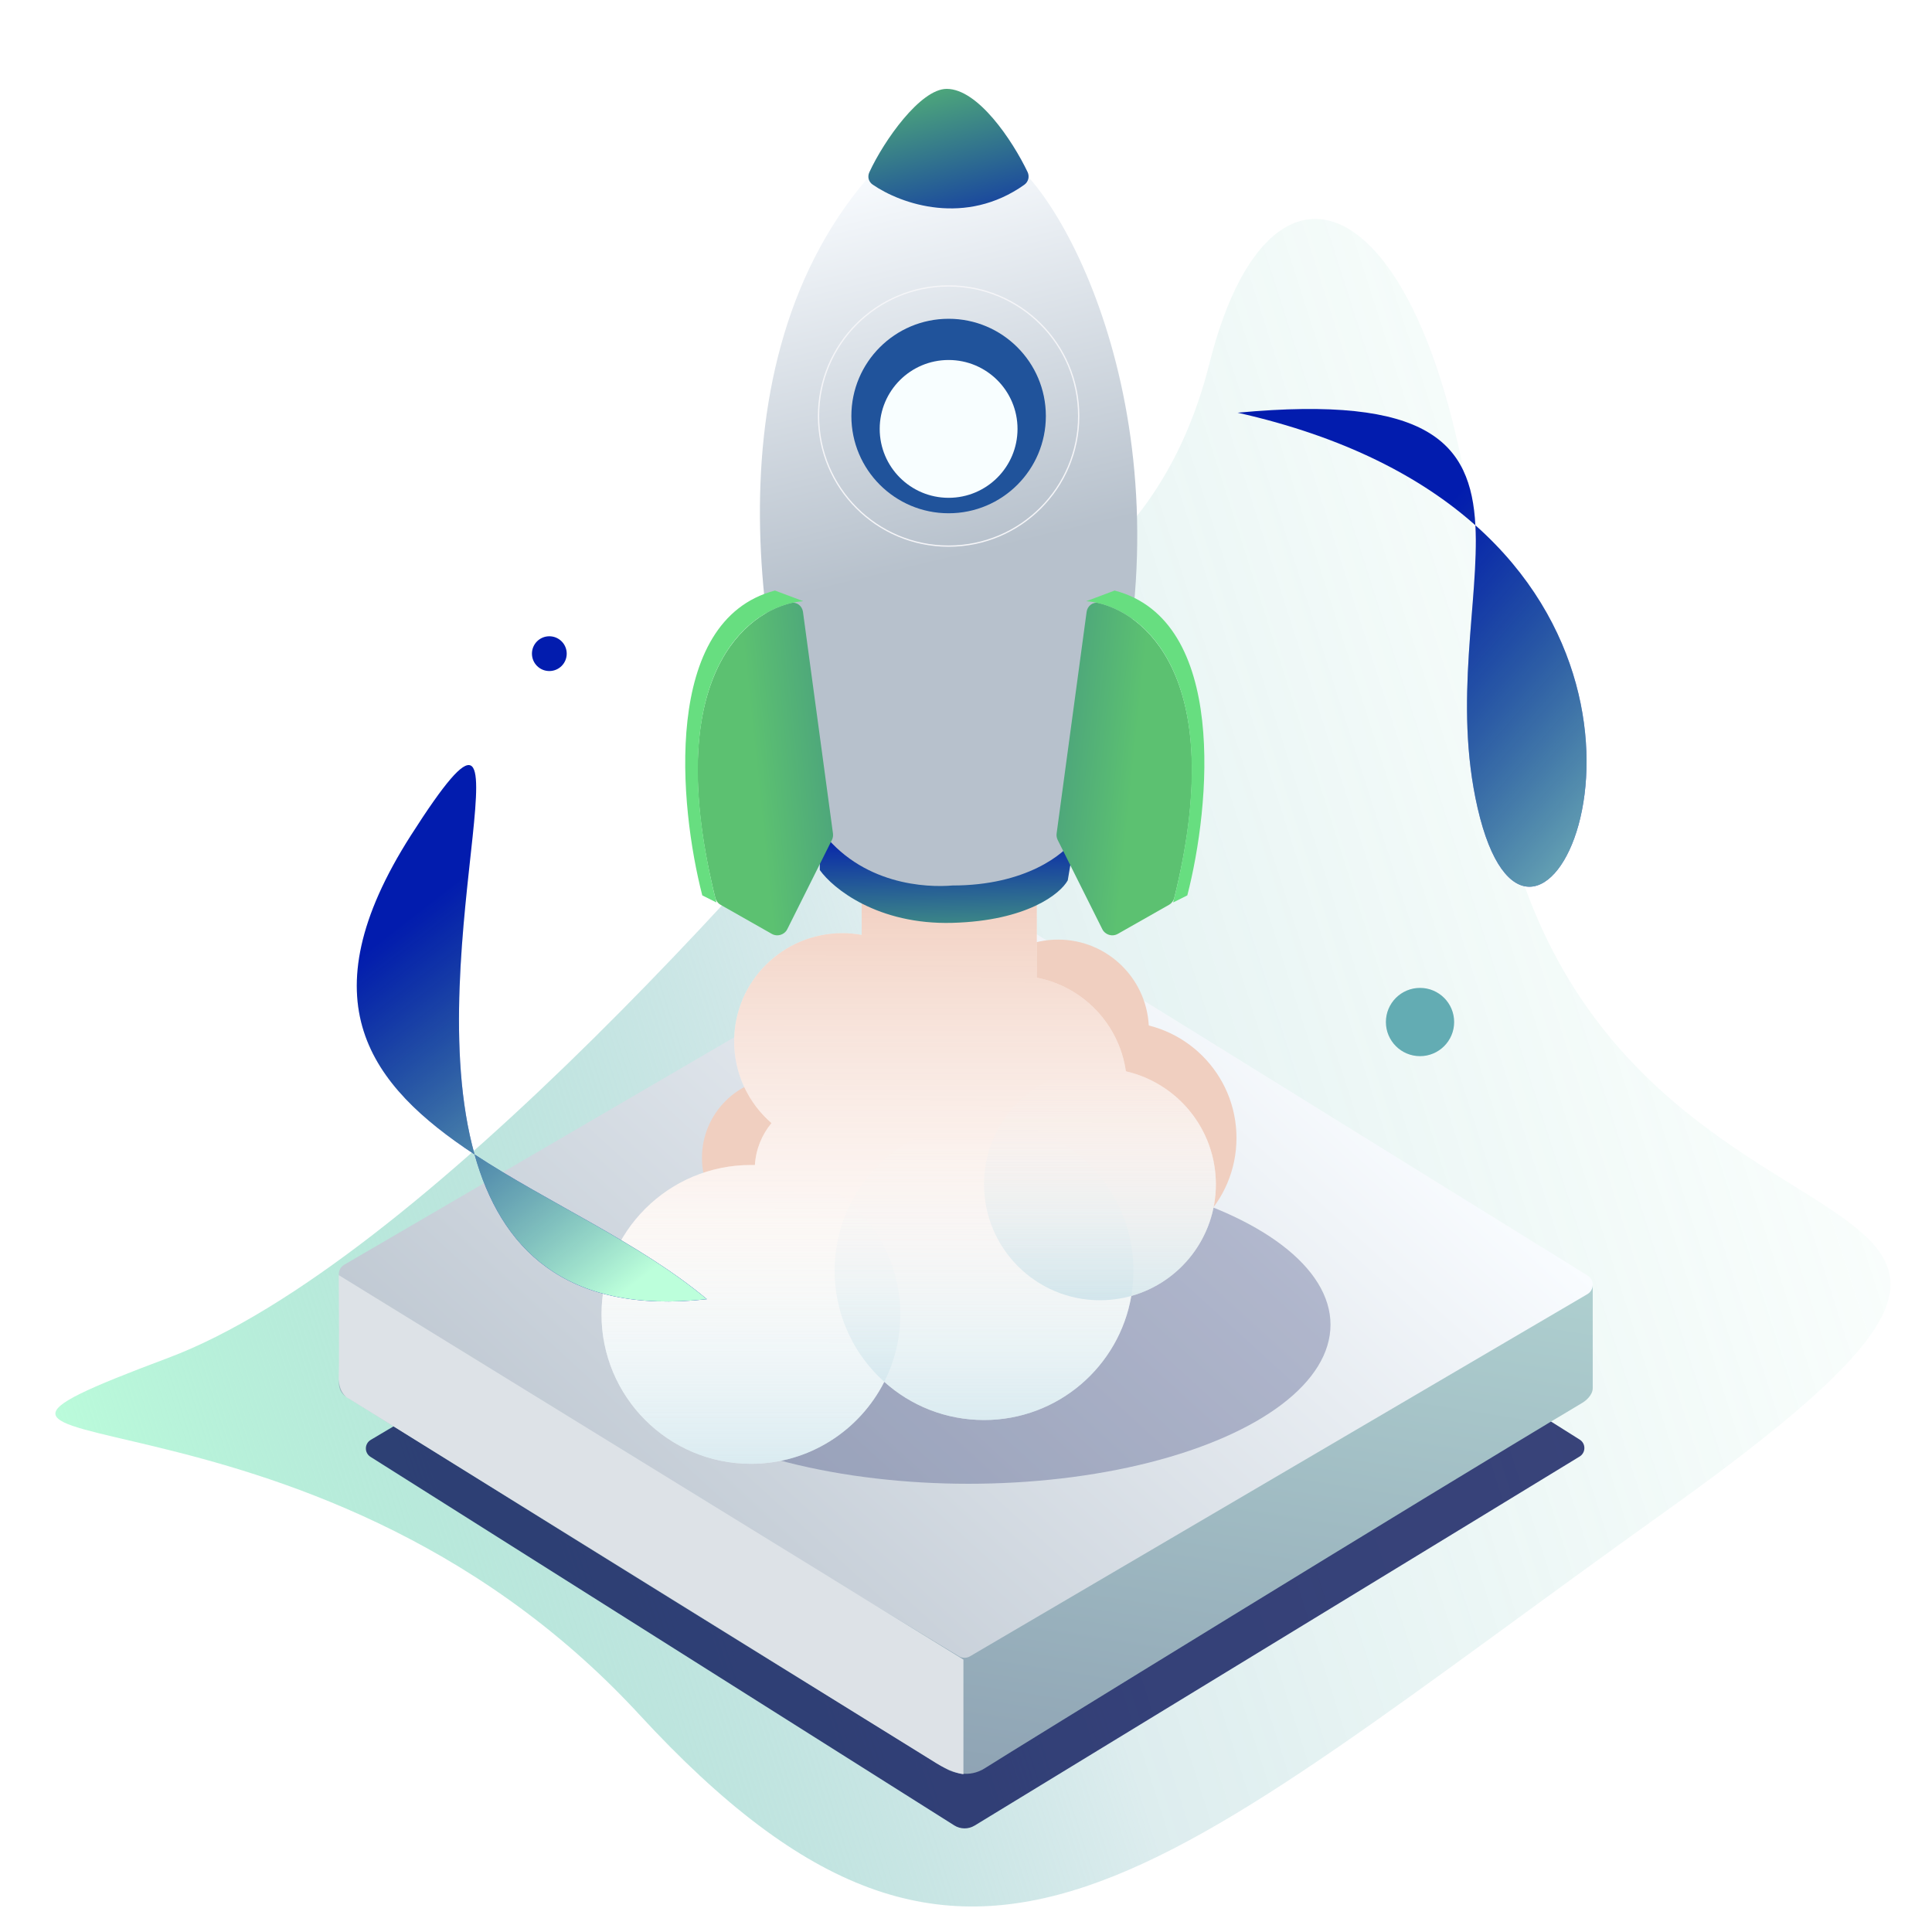 <?xml version="1.0" encoding="UTF-8"?> <svg xmlns="http://www.w3.org/2000/svg" width="1500" height="1500" viewBox="0 0 1500 1500" fill="none"><path d="M938.971 282.304C896.66 451.094 767.855 484.872 743.201 491.872C613.319 652.529 325.004 981.353 130.471 1054.3C-125.529 1150.3 236.57 1049.32 496.471 1331.3C756.372 1613.29 894.934 1457.64 1293.97 1172.8C1745.82 850.276 1176.47 1054.3 1153.97 524.804C1138.5 160.641 991.86 71.315 938.971 282.304Z" fill="url(#paint0_linear)"></path><path opacity="0.8" d="M740.898 1417.24L287.663 1131.09C282.785 1128.01 282.883 1120.87 287.843 1117.92L766.941 833.484C769.432 832.004 772.543 832.045 774.996 833.588L1226.5 1117.72C1231.35 1120.78 1231.3 1127.86 1226.4 1130.85L756.717 1417.36C751.849 1420.33 745.719 1420.28 740.898 1417.24Z" fill="#0A165A"></path><path d="M263.5 1070.71V990.5L1236.59 997.5V1077.72C1236.59 1083.36 1230.86 1087.89 1228 1089.46C1107.69 1161.19 777.366 1364.57 764.867 1372.71C752.368 1380.85 738.827 1376.1 733.619 1372.71C585.451 1281.95 273.812 1087.76 268.187 1084.01C262.563 1080.25 262.719 1073.57 263.5 1070.71Z" fill="url(#paint1_linear)"></path><path d="M744.47 1285.89L267.12 996.438C261.654 993.123 261.722 985.167 267.244 981.947L753.135 698.554C755.829 696.982 759.171 697.027 761.822 698.669L1232.61 990.342C1238.01 993.686 1237.92 1001.57 1232.44 1004.78L753.106 1285.96C750.435 1287.52 747.118 1287.5 744.47 1285.89Z" fill="url(#paint2_linear)"></path><g filter="url(#filter0_f)"><ellipse cx="752" cy="1028.5" rx="281" ry="123.5" fill="#0A165A" fill-opacity="0.26"></ellipse></g><circle cx="870" cy="883.5" r="90" fill="#F0CFC0"></circle><circle cx="821.5" cy="800" r="70.5" fill="#F0CFC0"></circle><circle cx="607.5" cy="899" r="62.5" fill="#F0CFC0"></circle><path fill-rule="evenodd" clip-rule="evenodd" d="M669 635.5H805V759.072C840.948 766.015 868.965 795.215 874.141 831.762C914.15 840.909 944 876.719 944 919.5C944 960.771 916.22 995.554 878.339 1006.17C868.996 1060.87 821.36 1102.5 764 1102.5C734.23 1102.5 707.08 1091.29 686.543 1072.85C667.411 1110.62 628.229 1136.5 583 1136.5C518.935 1136.5 467 1084.57 467 1020.5C467 956.435 518.935 904.5 583 904.5C584.038 904.5 585.073 904.514 586.104 904.541C586.85 892.196 591.559 880.921 598.976 871.971C581.226 856.57 570 833.846 570 808.5C570 762.108 607.608 724.5 654 724.5C659.12 724.5 664.133 724.958 669 725.835V635.5Z" fill="white"></path><path fill-rule="evenodd" clip-rule="evenodd" d="M669 635.5H805V759.072C840.948 766.015 868.965 795.215 874.141 831.762C914.15 840.909 944 876.719 944 919.5C944 960.771 916.22 995.554 878.339 1006.17C868.996 1060.87 821.36 1102.5 764 1102.5C734.23 1102.5 707.08 1091.29 686.543 1072.85C667.411 1110.62 628.229 1136.5 583 1136.5C518.935 1136.5 467 1084.57 467 1020.5C467 956.435 518.935 904.5 583 904.5C584.038 904.5 585.073 904.514 586.104 904.541C586.85 892.196 591.559 880.921 598.976 871.971C581.226 856.57 570 833.846 570 808.5C570 762.108 607.608 724.5 654 724.5C659.12 724.5 664.133 724.958 669 725.835V635.5Z" fill="url(#paint3_linear)"></path><circle cx="583" cy="1020.5" r="116" fill="url(#paint4_linear)"></circle><circle cx="764" cy="986.5" r="116" fill="url(#paint5_linear)"></circle><circle cx="854" cy="919.5" r="90" fill="url(#paint6_linear)"></circle><path d="M673.369 138.597C542.152 292.152 594.536 540.704 637.756 650.237C638.148 651.231 638.334 652.245 638.334 653.314V671.144C638.334 672.919 638.869 674.651 639.997 676.023C651.452 689.964 683.798 714.409 735.374 715.461C787.111 716.517 816.984 695.878 826.908 683.928C827.834 682.812 828.339 681.435 828.499 679.993L830.886 658.515C830.98 657.671 831.207 656.832 831.546 656.053C937.091 413.543 856.543 204.042 799.176 138.193C798.712 137.66 798.339 137.105 798.014 136.477C780.175 101.95 752.841 69.5 735.374 69.5C714.674 69.5 681.625 120.207 674.945 135.995C674.549 136.931 674.03 137.824 673.369 138.597Z" fill="url(#paint7_linear)"></path><path d="M636.5 675.5V643.5C668.5 687.5 719.833 689.167 739.5 687.5C796.3 687.5 826.5 663.167 834.5 651L829 683.5C823.333 693.833 797.5 714.9 739.5 716.5C681.5 718.1 646.667 689.833 636.5 675.5Z" fill="url(#paint8_linear)"></path><circle cx="736.5" cy="323" r="75.5" fill="#20539B"></circle><g filter="url(#filter1_i)"><circle cx="736.5" cy="323" r="53.5" fill="#F8FEFF"></circle></g><circle cx="736.5" cy="323" r="101" stroke="#F5F5F8"></circle><path d="M843.642 475.078L820.359 647.112C820.125 648.841 820.417 650.601 821.198 652.162L855.81 721.386C858.036 725.837 863.539 727.512 867.867 725.056L907.6 702.505C909.655 701.338 911.168 699.313 911.737 697.019C952.158 534.09 893.915 478.141 853.032 468.188C848.481 467.081 844.27 470.437 843.642 475.078Z" fill="url(#paint9_linear)"></path><path d="M921.825 695.175L910.817 700.679C955.95 521.246 884.673 469.967 843.392 466.756L865.409 458.5C953.474 481.617 939.713 625.915 921.825 695.175Z" fill="#67DE80"></path><path d="M623.434 475.078L646.717 647.112C646.951 648.841 646.659 650.601 645.878 652.162L611.266 721.386C609.041 725.837 603.537 727.512 599.209 725.056L559.476 702.505C557.421 701.338 555.908 699.313 555.339 697.019C514.918 534.09 573.162 478.141 614.044 468.188C618.595 467.081 622.806 470.437 623.434 475.078Z" fill="url(#paint10_linear)"></path><path d="M545.251 695.175L556.259 700.679C511.126 521.246 582.403 469.967 623.684 466.756L601.668 458.5C513.603 481.617 527.363 625.915 545.251 695.175Z" fill="#67DE80"></path><path d="M795.256 143.458C749.854 175.666 699.944 158.812 677.426 143.241C674.373 141.129 673.373 137.18 674.926 133.808C686.319 109.065 714.652 69 735 69C759.31 69 786.045 108.984 797.806 133.536C799.484 137.038 798.423 141.212 795.256 143.458Z" fill="url(#paint11_linear)"></path><path d="M748 1377.5V1288.5L263 990C263.167 1011.5 263.4 1057.3 263 1068.5C262.6 1079.7 268.167 1084.83 271 1086C419 1177.83 717.4 1363 727 1369C736.6 1375 745 1377.17 748 1377.5Z" fill="#DDE2E7"></path><path d="M1145.49 407.82C1142.02 343.848 1109.39 306.527 960.917 320.422C1044.1 339.13 1103.74 370.743 1145.49 407.82C1148.61 465.368 1128.15 544.485 1147.2 627.287C1187.61 802.939 1316.42 559.6 1145.49 407.82Z" fill="#021CAE"></path><path d="M1145.49 407.82C1142.02 343.848 1109.39 306.527 960.917 320.422C1044.1 339.13 1103.74 370.743 1145.49 407.82C1148.61 465.368 1128.15 544.485 1147.2 627.287C1187.61 802.939 1316.42 559.6 1145.49 407.82Z" fill="url(#paint12_linear)"></path><path d="M368.437 896.305C425.215 933.694 496.99 965.27 548.835 1008.68C437.961 1021.03 388.478 968.115 368.437 896.305C287.233 842.832 236.702 777.469 319.016 648.585C425.621 481.668 323.709 736.043 368.437 896.305Z" fill="#021CAE"></path><path d="M368.437 896.305C425.215 933.694 496.99 965.27 548.835 1008.68C437.961 1021.03 388.478 968.115 368.437 896.305C287.233 842.832 236.702 777.469 319.016 648.585C425.621 481.668 323.709 736.043 368.437 896.305Z" fill="url(#paint13_linear)"></path><circle cx="426.5" cy="507.5" r="13.5" fill="#021CAE"></circle><circle cx="1102.5" cy="793.5" r="26.5" fill="#63ACB3"></circle><defs><filter id="filter0_f" x="421" y="855" width="662" height="347" color-interpolation-filters="sRGB"><feFlood flood-opacity="0" result="BackgroundImageFix"></feFlood><feBlend mode="normal" in="SourceGraphic" in2="BackgroundImageFix" result="shape"></feBlend><feGaussianBlur stdDeviation="25" result="effect1_foregroundBlur"></feGaussianBlur></filter><filter id="filter1_i" x="683" y="269.5" width="107" height="117" color-interpolation-filters="sRGB"><feFlood flood-opacity="0" result="BackgroundImageFix"></feFlood><feBlend mode="normal" in="SourceGraphic" in2="BackgroundImageFix" result="shape"></feBlend><feColorMatrix in="SourceAlpha" type="matrix" values="0 0 0 0 0 0 0 0 0 0 0 0 0 0 0 0 0 0 127 0" result="hardAlpha"></feColorMatrix><feOffset dy="10"></feOffset><feGaussianBlur stdDeviation="10"></feGaussianBlur><feComposite in2="hardAlpha" operator="arithmetic" k2="-1" k3="1"></feComposite><feColorMatrix type="matrix" values="0 0 0 0 0 0 0 0 0 0.58 0 0 0 0 1 0 0 0 0.35 0"></feColorMatrix><feBlend mode="normal" in2="shape" result="effect1_innerShadow"></feBlend></filter><linearGradient id="paint0_linear" x1="155.644" y1="1564.88" x2="1786.05" y2="1041.76" gradientUnits="userSpaceOnUse"><stop stop-color="#BCFFDB"></stop><stop offset="0.437" stop-color="#63ACB3" stop-opacity="0.22"></stop><stop offset="1" stop-color="#BCFFDB" stop-opacity="0"></stop></linearGradient><linearGradient id="paint1_linear" x1="800.16" y1="828.561" x2="660.781" y2="1713.61" gradientUnits="userSpaceOnUse"><stop offset="0.113" stop-color="#AECFCF"></stop><stop offset="0.716" stop-color="#899BAF"></stop><stop offset="0.739" stop-color="#76828F"></stop><stop offset="0.997" stop-color="#2E2E2E"></stop></linearGradient><linearGradient id="paint2_linear" x1="917.326" y1="703.199" x2="399.481" y2="1272.64" gradientUnits="userSpaceOnUse"><stop stop-color="#F9FCFF"></stop><stop offset="1" stop-color="#B7C1CC"></stop></linearGradient><linearGradient id="paint3_linear" x1="706" y1="444.473" x2="705.413" y2="1136.5" gradientUnits="userSpaceOnUse"><stop stop-color="#CD4D16" stop-opacity="0.65"></stop><stop offset="1" stop-color="white" stop-opacity="0"></stop></linearGradient><linearGradient id="paint4_linear" x1="583" y1="904.5" x2="583" y2="1136.5" gradientUnits="userSpaceOnUse"><stop stop-color="white" stop-opacity="0"></stop><stop offset="1" stop-color="#A7D0DD" stop-opacity="0.42"></stop></linearGradient><linearGradient id="paint5_linear" x1="764" y1="870.5" x2="764" y2="1102.5" gradientUnits="userSpaceOnUse"><stop stop-color="white" stop-opacity="0"></stop><stop offset="1" stop-color="#A7D0DD" stop-opacity="0.42"></stop></linearGradient><linearGradient id="paint6_linear" x1="854" y1="829.5" x2="854" y2="1009.5" gradientUnits="userSpaceOnUse"><stop stop-color="white" stop-opacity="0"></stop><stop offset="1" stop-color="#A7D0DD" stop-opacity="0.42"></stop></linearGradient><linearGradient id="paint7_linear" x1="382.5" y1="199" x2="455.365" y2="502.737" gradientUnits="userSpaceOnUse"><stop stop-color="#F9FCFF"></stop><stop offset="1" stop-color="#B7C1CC"></stop></linearGradient><linearGradient id="paint8_linear" x1="761.5" y1="643.5" x2="763.615" y2="756.727" gradientUnits="userSpaceOnUse"><stop stop-color="#021CAE"></stop><stop offset="1" stop-color="#5CC171"></stop></linearGradient><linearGradient id="paint9_linear" x1="562.076" y1="328" x2="904.403" y2="363.916" gradientUnits="userSpaceOnUse"><stop stop-color="#021CAE"></stop><stop offset="1" stop-color="#5CC171"></stop></linearGradient><linearGradient id="paint10_linear" x1="905" y1="328" x2="562.673" y2="363.916" gradientUnits="userSpaceOnUse"><stop stop-color="#021CAE"></stop><stop offset="1" stop-color="#5CC171"></stop></linearGradient><linearGradient id="paint11_linear" x1="751.5" y1="210" x2="709.681" y2="45.105" gradientUnits="userSpaceOnUse"><stop stop-color="#021CAE"></stop><stop offset="1" stop-color="#5CC171"></stop></linearGradient><linearGradient id="paint12_linear" x1="1426.05" y1="641.784" x2="1130.48" y2="384.467" gradientUnits="userSpaceOnUse"><stop stop-color="#BCFFDB"></stop><stop offset="1" stop-color="#5CC171" stop-opacity="0"></stop></linearGradient><linearGradient id="paint13_linear" x1="302.081" y1="1145.07" x2="98.337" y2="883.267" gradientUnits="userSpaceOnUse"><stop stop-color="#BCFFDB"></stop><stop offset="1" stop-color="#5CC171" stop-opacity="0"></stop></linearGradient></defs></svg> 